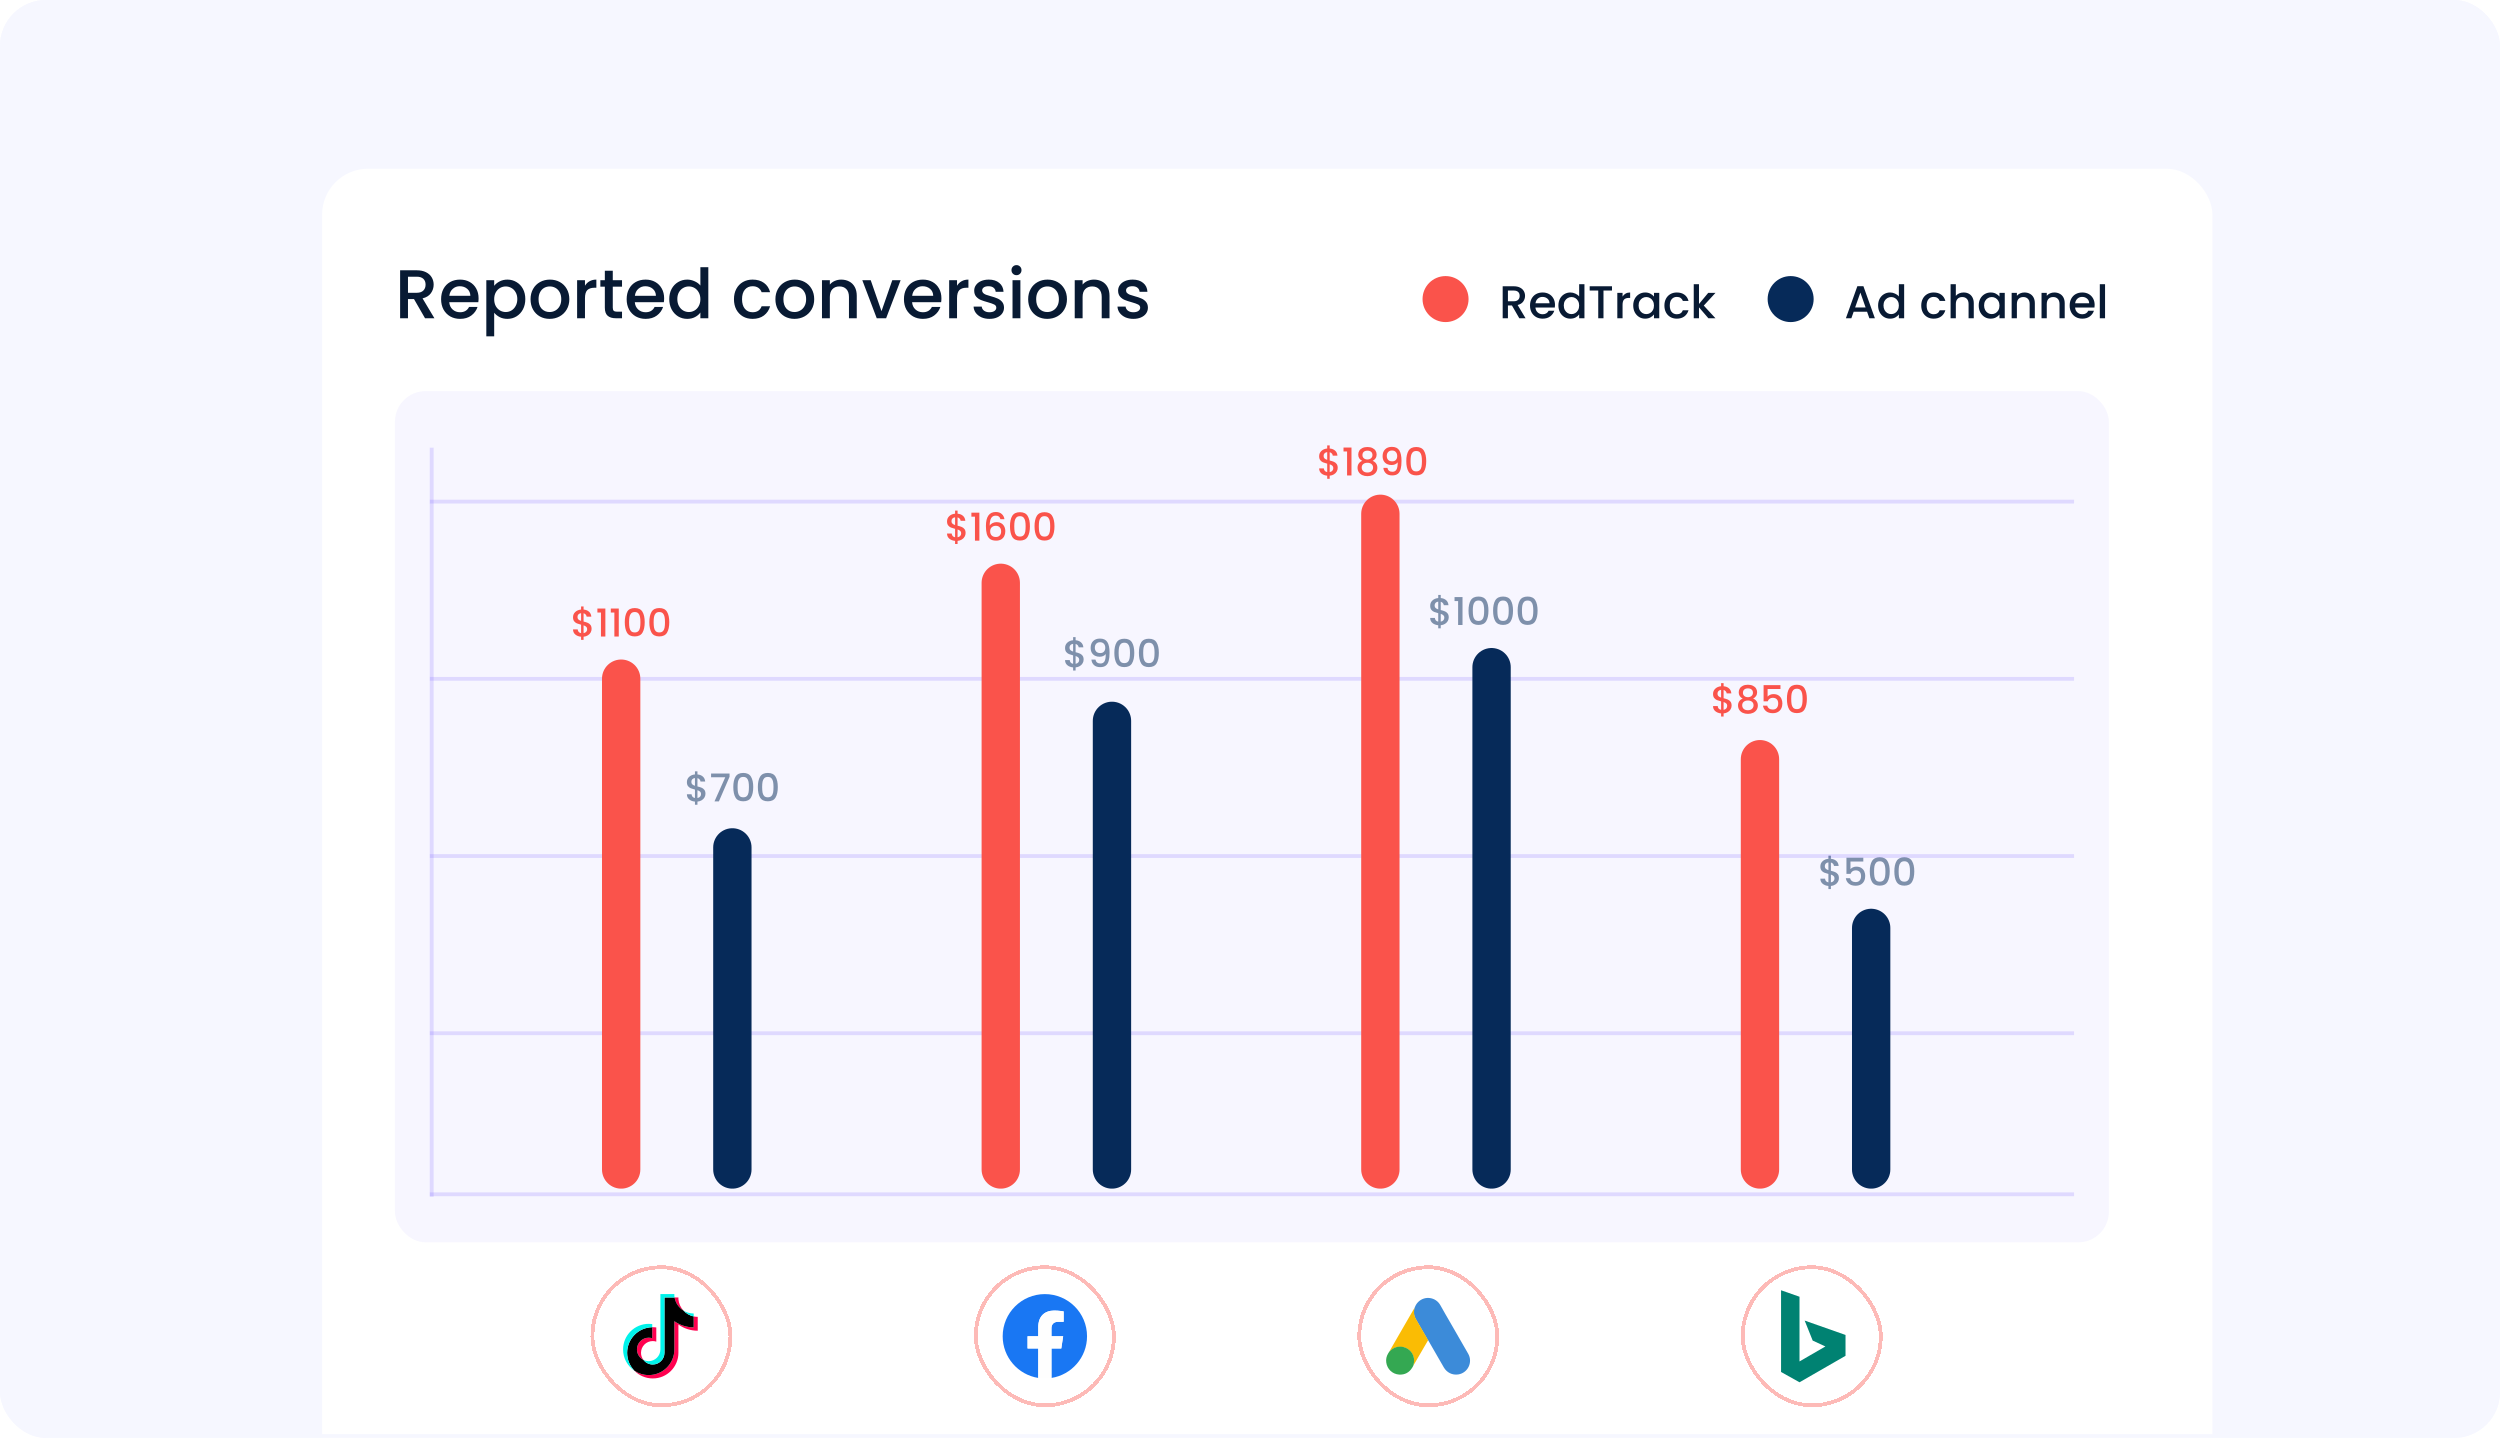 <svg width="652" height="375" viewBox="0 0 652 375" fill="none" xmlns="http://www.w3.org/2000/svg">
<g clip-path="url(#clip0_6475_4956)">
<rect width="652" height="375" rx="12" fill="#F6F7FF"/>
<g filter="url(#filter0_d_6475_4956)">
<rect x="80" y="40" width="493" height="354.998" rx="12" fill="white"/>
</g>
<path d="M110.848 83L107.968 77.996H106.402V83H104.35V70.49H108.67C109.63 70.49 110.44 70.658 111.1 70.994C111.772 71.33 112.27 71.78 112.594 72.344C112.93 72.908 113.098 73.538 113.098 74.234C113.098 75.05 112.858 75.794 112.378 76.466C111.91 77.126 111.184 77.576 110.2 77.816L113.296 83H110.848ZM106.402 76.358H108.67C109.438 76.358 110.014 76.166 110.398 75.782C110.794 75.398 110.992 74.882 110.992 74.234C110.992 73.586 110.8 73.082 110.416 72.722C110.032 72.35 109.45 72.164 108.67 72.164H106.402V76.358ZM124.813 77.798C124.813 78.17 124.789 78.506 124.741 78.806H117.163C117.223 79.598 117.517 80.234 118.045 80.714C118.573 81.194 119.221 81.434 119.989 81.434C121.093 81.434 121.873 80.972 122.329 80.048H124.543C124.243 80.96 123.697 81.71 122.905 82.298C122.125 82.874 121.153 83.162 119.989 83.162C119.041 83.162 118.189 82.952 117.433 82.532C116.689 82.1 116.101 81.5 115.669 80.732C115.249 79.952 115.039 79.052 115.039 78.032C115.039 77.012 115.243 76.118 115.651 75.35C116.071 74.57 116.653 73.97 117.397 73.55C118.153 73.13 119.017 72.92 119.989 72.92C120.925 72.92 121.759 73.124 122.491 73.532C123.223 73.94 123.793 74.516 124.201 75.26C124.609 75.992 124.813 76.838 124.813 77.798ZM122.671 77.15C122.659 76.394 122.389 75.788 121.861 75.332C121.333 74.876 120.679 74.648 119.899 74.648C119.191 74.648 118.585 74.876 118.081 75.332C117.577 75.776 117.277 76.382 117.181 77.15H122.671ZM128.884 74.54C129.232 74.084 129.706 73.7 130.306 73.388C130.906 73.076 131.584 72.92 132.34 72.92C133.204 72.92 133.99 73.136 134.698 73.568C135.418 73.988 135.982 74.582 136.39 75.35C136.798 76.118 137.002 77 137.002 77.996C137.002 78.992 136.798 79.886 136.39 80.678C135.982 81.458 135.418 82.07 134.698 82.514C133.99 82.946 133.204 83.162 132.34 83.162C131.584 83.162 130.912 83.012 130.324 82.712C129.736 82.4 129.256 82.016 128.884 81.56V87.716H126.832V73.082H128.884V74.54ZM134.914 77.996C134.914 77.312 134.77 76.724 134.482 76.232C134.206 75.728 133.834 75.35 133.366 75.098C132.91 74.834 132.418 74.702 131.89 74.702C131.374 74.702 130.882 74.834 130.414 75.098C129.958 75.362 129.586 75.746 129.298 76.25C129.022 76.754 128.884 77.348 128.884 78.032C128.884 78.716 129.022 79.316 129.298 79.832C129.586 80.336 129.958 80.72 130.414 80.984C130.882 81.248 131.374 81.38 131.89 81.38C132.418 81.38 132.91 81.248 133.366 80.984C133.834 80.708 134.206 80.312 134.482 79.796C134.77 79.28 134.914 78.68 134.914 77.996ZM143.334 83.162C142.398 83.162 141.552 82.952 140.796 82.532C140.04 82.1 139.446 81.5 139.014 80.732C138.582 79.952 138.366 79.052 138.366 78.032C138.366 77.024 138.588 76.13 139.032 75.35C139.476 74.57 140.082 73.97 140.85 73.55C141.618 73.13 142.476 72.92 143.424 72.92C144.372 72.92 145.23 73.13 145.998 73.55C146.766 73.97 147.372 74.57 147.816 75.35C148.26 76.13 148.482 77.024 148.482 78.032C148.482 79.04 148.254 79.934 147.798 80.714C147.342 81.494 146.718 82.1 145.926 82.532C145.146 82.952 144.282 83.162 143.334 83.162ZM143.334 81.38C143.862 81.38 144.354 81.254 144.81 81.002C145.278 80.75 145.656 80.372 145.944 79.868C146.232 79.364 146.376 78.752 146.376 78.032C146.376 77.312 146.238 76.706 145.962 76.214C145.686 75.71 145.32 75.332 144.864 75.08C144.408 74.828 143.916 74.702 143.388 74.702C142.86 74.702 142.368 74.828 141.912 75.08C141.468 75.332 141.114 75.71 140.85 76.214C140.586 76.706 140.454 77.312 140.454 78.032C140.454 79.1 140.724 79.928 141.264 80.516C141.816 81.092 142.506 81.38 143.334 81.38ZM152.562 74.522C152.862 74.018 153.258 73.628 153.75 73.352C154.254 73.064 154.848 72.92 155.532 72.92V75.044H155.01C154.206 75.044 153.594 75.248 153.174 75.656C152.766 76.064 152.562 76.772 152.562 77.78V83H150.51V73.082H152.562V74.522ZM159.812 74.756V80.246C159.812 80.618 159.896 80.888 160.064 81.056C160.244 81.212 160.544 81.29 160.964 81.29H162.224V83H160.604C159.68 83 158.972 82.784 158.48 82.352C157.988 81.92 157.742 81.218 157.742 80.246V74.756H156.572V73.082H157.742V70.616H159.812V73.082H162.224V74.756H159.812ZM173.206 77.798C173.206 78.17 173.182 78.506 173.134 78.806H165.556C165.616 79.598 165.91 80.234 166.438 80.714C166.966 81.194 167.614 81.434 168.382 81.434C169.486 81.434 170.266 80.972 170.722 80.048H172.936C172.636 80.96 172.09 81.71 171.298 82.298C170.518 82.874 169.546 83.162 168.382 83.162C167.434 83.162 166.582 82.952 165.826 82.532C165.082 82.1 164.494 81.5 164.062 80.732C163.642 79.952 163.432 79.052 163.432 78.032C163.432 77.012 163.636 76.118 164.044 75.35C164.464 74.57 165.046 73.97 165.79 73.55C166.546 73.13 167.41 72.92 168.382 72.92C169.318 72.92 170.152 73.124 170.884 73.532C171.616 73.94 172.186 74.516 172.594 75.26C173.002 75.992 173.206 76.838 173.206 77.798ZM171.064 77.15C171.052 76.394 170.782 75.788 170.254 75.332C169.726 74.876 169.072 74.648 168.292 74.648C167.584 74.648 166.978 74.876 166.474 75.332C165.97 75.776 165.67 76.382 165.574 77.15H171.064ZM174.541 77.996C174.541 77 174.745 76.118 175.153 75.35C175.573 74.582 176.137 73.988 176.845 73.568C177.565 73.136 178.363 72.92 179.239 72.92C179.887 72.92 180.523 73.064 181.147 73.352C181.783 73.628 182.287 74 182.659 74.468V69.68H184.729V83H182.659V81.506C182.323 81.986 181.855 82.382 181.255 82.694C180.667 83.006 179.989 83.162 179.221 83.162C178.357 83.162 177.565 82.946 176.845 82.514C176.137 82.07 175.573 81.458 175.153 80.678C174.745 79.886 174.541 78.992 174.541 77.996ZM182.659 78.032C182.659 77.348 182.515 76.754 182.227 76.25C181.951 75.746 181.585 75.362 181.129 75.098C180.673 74.834 180.181 74.702 179.653 74.702C179.125 74.702 178.633 74.834 178.177 75.098C177.721 75.35 177.349 75.728 177.061 76.232C176.785 76.724 176.647 77.312 176.647 77.996C176.647 78.68 176.785 79.28 177.061 79.796C177.349 80.312 177.721 80.708 178.177 80.984C178.645 81.248 179.137 81.38 179.653 81.38C180.181 81.38 180.673 81.248 181.129 80.984C181.585 80.72 181.951 80.336 182.227 79.832C182.515 79.316 182.659 78.716 182.659 78.032ZM191.416 78.032C191.416 77.012 191.62 76.118 192.028 75.35C192.448 74.57 193.024 73.97 193.756 73.55C194.488 73.13 195.328 72.92 196.276 72.92C197.476 72.92 198.466 73.208 199.246 73.784C200.038 74.348 200.572 75.158 200.848 76.214H198.634C198.454 75.722 198.166 75.338 197.77 75.062C197.374 74.786 196.876 74.648 196.276 74.648C195.436 74.648 194.764 74.948 194.26 75.548C193.768 76.136 193.522 76.964 193.522 78.032C193.522 79.1 193.768 79.934 194.26 80.534C194.764 81.134 195.436 81.434 196.276 81.434C197.464 81.434 198.25 80.912 198.634 79.868H200.848C200.56 80.876 200.02 81.68 199.228 82.28C198.436 82.868 197.452 83.162 196.276 83.162C195.328 83.162 194.488 82.952 193.756 82.532C193.024 82.1 192.448 81.5 192.028 80.732C191.62 79.952 191.416 79.052 191.416 78.032ZM207.195 83.162C206.259 83.162 205.413 82.952 204.657 82.532C203.901 82.1 203.307 81.5 202.875 80.732C202.443 79.952 202.227 79.052 202.227 78.032C202.227 77.024 202.449 76.13 202.893 75.35C203.337 74.57 203.943 73.97 204.711 73.55C205.479 73.13 206.337 72.92 207.285 72.92C208.233 72.92 209.091 73.13 209.859 73.55C210.627 73.97 211.233 74.57 211.677 75.35C212.121 76.13 212.343 77.024 212.343 78.032C212.343 79.04 212.115 79.934 211.659 80.714C211.203 81.494 210.579 82.1 209.787 82.532C209.007 82.952 208.143 83.162 207.195 83.162ZM207.195 81.38C207.723 81.38 208.215 81.254 208.671 81.002C209.139 80.75 209.517 80.372 209.805 79.868C210.093 79.364 210.237 78.752 210.237 78.032C210.237 77.312 210.099 76.706 209.823 76.214C209.547 75.71 209.181 75.332 208.725 75.08C208.269 74.828 207.777 74.702 207.249 74.702C206.721 74.702 206.229 74.828 205.773 75.08C205.329 75.332 204.975 75.71 204.711 76.214C204.447 76.706 204.315 77.312 204.315 78.032C204.315 79.1 204.585 79.928 205.125 80.516C205.677 81.092 206.367 81.38 207.195 81.38ZM219.375 72.92C220.155 72.92 220.851 73.082 221.463 73.406C222.087 73.73 222.573 74.21 222.921 74.846C223.269 75.482 223.443 76.25 223.443 77.15V83H221.409V77.456C221.409 76.568 221.187 75.89 220.743 75.422C220.299 74.942 219.693 74.702 218.925 74.702C218.157 74.702 217.545 74.942 217.089 75.422C216.645 75.89 216.423 76.568 216.423 77.456V83H214.371V73.082H216.423V74.216C216.759 73.808 217.185 73.49 217.701 73.262C218.229 73.034 218.787 72.92 219.375 72.92ZM229.895 81.164L232.703 73.082H234.881L231.101 83H228.653L224.891 73.082H227.087L229.895 81.164ZM245.522 77.798C245.522 78.17 245.498 78.506 245.45 78.806H237.872C237.932 79.598 238.226 80.234 238.754 80.714C239.282 81.194 239.93 81.434 240.698 81.434C241.802 81.434 242.582 80.972 243.038 80.048H245.252C244.952 80.96 244.406 81.71 243.614 82.298C242.834 82.874 241.862 83.162 240.698 83.162C239.75 83.162 238.898 82.952 238.142 82.532C237.398 82.1 236.81 81.5 236.378 80.732C235.958 79.952 235.748 79.052 235.748 78.032C235.748 77.012 235.952 76.118 236.36 75.35C236.78 74.57 237.362 73.97 238.106 73.55C238.862 73.13 239.726 72.92 240.698 72.92C241.634 72.92 242.468 73.124 243.2 73.532C243.932 73.94 244.502 74.516 244.91 75.26C245.318 75.992 245.522 76.838 245.522 77.798ZM243.38 77.15C243.368 76.394 243.098 75.788 242.57 75.332C242.042 74.876 241.388 74.648 240.608 74.648C239.9 74.648 239.294 74.876 238.79 75.332C238.286 75.776 237.986 76.382 237.89 77.15H243.38ZM249.593 74.522C249.893 74.018 250.289 73.628 250.781 73.352C251.285 73.064 251.879 72.92 252.563 72.92V75.044H252.041C251.237 75.044 250.625 75.248 250.205 75.656C249.797 76.064 249.593 76.772 249.593 77.78V83H247.541V73.082H249.593V74.522ZM258.05 83.162C257.27 83.162 256.568 83.024 255.944 82.748C255.332 82.46 254.846 82.076 254.486 81.596C254.126 81.104 253.934 80.558 253.91 79.958H256.034C256.07 80.378 256.268 80.732 256.628 81.02C257 81.296 257.462 81.434 258.014 81.434C258.59 81.434 259.034 81.326 259.346 81.11C259.67 80.882 259.832 80.594 259.832 80.246C259.832 79.874 259.652 79.598 259.292 79.418C258.944 79.238 258.386 79.04 257.618 78.824C256.874 78.62 256.268 78.422 255.8 78.23C255.332 78.038 254.924 77.744 254.576 77.348C254.24 76.952 254.072 76.43 254.072 75.782C254.072 75.254 254.228 74.774 254.54 74.342C254.852 73.898 255.296 73.55 255.872 73.298C256.46 73.046 257.132 72.92 257.888 72.92C259.016 72.92 259.922 73.208 260.606 73.784C261.302 74.348 261.674 75.122 261.722 76.106H259.67C259.634 75.662 259.454 75.308 259.13 75.044C258.806 74.78 258.368 74.648 257.816 74.648C257.276 74.648 256.862 74.75 256.574 74.954C256.286 75.158 256.142 75.428 256.142 75.764C256.142 76.028 256.238 76.25 256.43 76.43C256.622 76.61 256.856 76.754 257.132 76.862C257.408 76.958 257.816 77.084 258.356 77.24C259.076 77.432 259.664 77.63 260.12 77.834C260.588 78.026 260.99 78.314 261.326 78.698C261.662 79.082 261.836 79.592 261.848 80.228C261.848 80.792 261.692 81.296 261.38 81.74C261.068 82.184 260.624 82.532 260.048 82.784C259.484 83.036 258.818 83.162 258.05 83.162ZM265.109 71.768C264.737 71.768 264.425 71.642 264.173 71.39C263.921 71.138 263.795 70.826 263.795 70.454C263.795 70.082 263.921 69.77 264.173 69.518C264.425 69.266 264.737 69.14 265.109 69.14C265.469 69.14 265.775 69.266 266.027 69.518C266.279 69.77 266.405 70.082 266.405 70.454C266.405 70.826 266.279 71.138 266.027 71.39C265.775 71.642 265.469 71.768 265.109 71.768ZM266.117 73.082V83H264.065V73.082H266.117ZM273.113 83.162C272.177 83.162 271.331 82.952 270.575 82.532C269.819 82.1 269.225 81.5 268.793 80.732C268.361 79.952 268.145 79.052 268.145 78.032C268.145 77.024 268.367 76.13 268.811 75.35C269.255 74.57 269.861 73.97 270.629 73.55C271.397 73.13 272.255 72.92 273.203 72.92C274.151 72.92 275.009 73.13 275.777 73.55C276.545 73.97 277.151 74.57 277.595 75.35C278.039 76.13 278.261 77.024 278.261 78.032C278.261 79.04 278.033 79.934 277.577 80.714C277.121 81.494 276.497 82.1 275.705 82.532C274.925 82.952 274.061 83.162 273.113 83.162ZM273.113 81.38C273.641 81.38 274.133 81.254 274.589 81.002C275.057 80.75 275.435 80.372 275.723 79.868C276.011 79.364 276.155 78.752 276.155 78.032C276.155 77.312 276.017 76.706 275.741 76.214C275.465 75.71 275.099 75.332 274.643 75.08C274.187 74.828 273.695 74.702 273.167 74.702C272.639 74.702 272.147 74.828 271.691 75.08C271.247 75.332 270.893 75.71 270.629 76.214C270.365 76.706 270.233 77.312 270.233 78.032C270.233 79.1 270.503 79.928 271.043 80.516C271.595 81.092 272.285 81.38 273.113 81.38ZM285.293 72.92C286.073 72.92 286.769 73.082 287.381 73.406C288.005 73.73 288.491 74.21 288.839 74.846C289.187 75.482 289.361 76.25 289.361 77.15V83H287.327V77.456C287.327 76.568 287.105 75.89 286.661 75.422C286.217 74.942 285.611 74.702 284.843 74.702C284.075 74.702 283.463 74.942 283.007 75.422C282.563 75.89 282.341 76.568 282.341 77.456V83H280.289V73.082H282.341V74.216C282.677 73.808 283.103 73.49 283.619 73.262C284.147 73.034 284.705 72.92 285.293 72.92ZM295.579 83.162C294.799 83.162 294.097 83.024 293.473 82.748C292.861 82.46 292.375 82.076 292.015 81.596C291.655 81.104 291.463 80.558 291.439 79.958H293.563C293.599 80.378 293.797 80.732 294.157 81.02C294.529 81.296 294.991 81.434 295.543 81.434C296.119 81.434 296.563 81.326 296.875 81.11C297.199 80.882 297.361 80.594 297.361 80.246C297.361 79.874 297.181 79.598 296.821 79.418C296.473 79.238 295.915 79.04 295.147 78.824C294.403 78.62 293.797 78.422 293.329 78.23C292.861 78.038 292.453 77.744 292.105 77.348C291.769 76.952 291.601 76.43 291.601 75.782C291.601 75.254 291.757 74.774 292.069 74.342C292.381 73.898 292.825 73.55 293.401 73.298C293.989 73.046 294.661 72.92 295.417 72.92C296.545 72.92 297.451 73.208 298.135 73.784C298.831 74.348 299.203 75.122 299.251 76.106H297.199C297.163 75.662 296.983 75.308 296.659 75.044C296.335 74.78 295.897 74.648 295.345 74.648C294.805 74.648 294.391 74.75 294.103 74.954C293.815 75.158 293.671 75.428 293.671 75.764C293.671 76.028 293.767 76.25 293.959 76.43C294.151 76.61 294.385 76.754 294.661 76.862C294.937 76.958 295.345 77.084 295.885 77.24C296.605 77.432 297.193 77.63 297.649 77.834C298.117 78.026 298.519 78.314 298.855 78.698C299.191 79.082 299.365 79.592 299.377 80.228C299.377 80.792 299.221 81.296 298.909 81.74C298.597 82.184 298.153 82.532 297.577 82.784C297.013 83.036 296.347 83.162 295.579 83.162Z" fill="#081A33"/>
<rect opacity="0.3" x="103" y="102" width="447" height="222" rx="8" fill="#E4E0FF"/>
<line x1="112.59" y1="116.754" x2="112.59" y2="312.108" stroke="#7E65FF" stroke-opacity="0.2"/>
<line x1="540.913" y1="311.475" x2="112.091" y2="311.475" stroke="#7E65FF" stroke-opacity="0.2"/>
<line x1="540.913" y1="269.463" x2="112.091" y2="269.463" stroke="#7E65FF" stroke-opacity="0.2"/>
<line x1="540.913" y1="223.251" x2="112.091" y2="223.251" stroke="#7E65FF" stroke-opacity="0.2"/>
<line x1="540.913" y1="177.038" x2="112.091" y2="177.038" stroke="#7E65FF" stroke-opacity="0.2"/>
<line x1="540.913" y1="130.825" x2="112.091" y2="130.825" stroke="#7E65FF" stroke-opacity="0.2"/>
<path d="M162 177L162 305" stroke="#FA534B" stroke-width="10" stroke-linecap="round"/>
<path d="M191 221L191 305" stroke="#062A59" stroke-width="10" stroke-linecap="round"/>
<path d="M154.286 164.02C154.286 164.353 154.202 164.667 154.036 164.96C153.876 165.253 153.636 165.5 153.316 165.7C153.002 165.9 152.629 166.02 152.196 166.06V166.87H151.546V166.06C150.919 166 150.412 165.803 150.026 165.47C149.639 165.137 149.446 164.697 149.446 164.15H150.666C150.686 164.41 150.769 164.627 150.916 164.8C151.062 164.967 151.272 165.073 151.546 165.12V162.92C151.099 162.807 150.736 162.693 150.456 162.58C150.176 162.46 149.936 162.273 149.736 162.02C149.542 161.767 149.446 161.42 149.446 160.98C149.446 160.427 149.639 159.97 150.026 159.61C150.412 159.243 150.919 159.03 151.546 158.97V158.16H152.196V158.97C152.782 159.023 153.252 159.21 153.606 159.53C153.966 159.843 154.169 160.277 154.216 160.83H152.996C152.976 160.623 152.896 160.44 152.756 160.28C152.616 160.113 152.429 160 152.196 159.94V162.1C152.642 162.207 153.006 162.32 153.286 162.44C153.566 162.553 153.802 162.737 153.996 162.99C154.189 163.237 154.286 163.58 154.286 164.02ZM150.606 160.92C150.606 161.193 150.686 161.407 150.846 161.56C151.012 161.713 151.246 161.837 151.546 161.93V159.91C151.259 159.943 151.029 160.047 150.856 160.22C150.689 160.393 150.606 160.627 150.606 160.92ZM152.196 165.12C152.489 165.073 152.719 164.957 152.886 164.77C153.052 164.577 153.136 164.347 153.136 164.08C153.136 163.813 153.052 163.607 152.886 163.46C152.726 163.307 152.496 163.183 152.196 163.09V165.12ZM155.8 159.75V158.71H157.88V166H156.73V159.75H155.8ZM159.296 159.75V158.71H161.376V166H160.226V159.75H159.296ZM162.942 162.26C162.942 161.107 163.135 160.207 163.522 159.56C163.915 158.907 164.588 158.58 165.542 158.58C166.495 158.58 167.165 158.907 167.552 159.56C167.945 160.207 168.142 161.107 168.142 162.26C168.142 163.427 167.945 164.34 167.552 165C167.165 165.653 166.495 165.98 165.542 165.98C164.588 165.98 163.915 165.653 163.522 165C163.135 164.34 162.942 163.427 162.942 162.26ZM167.022 162.26C167.022 161.72 166.985 161.263 166.912 160.89C166.845 160.517 166.705 160.213 166.492 159.98C166.278 159.74 165.962 159.62 165.542 159.62C165.122 159.62 164.805 159.74 164.592 159.98C164.378 160.213 164.235 160.517 164.162 160.89C164.095 161.263 164.062 161.72 164.062 162.26C164.062 162.82 164.095 163.29 164.162 163.67C164.228 164.05 164.368 164.357 164.582 164.59C164.802 164.823 165.122 164.94 165.542 164.94C165.962 164.94 166.278 164.823 166.492 164.59C166.712 164.357 166.855 164.05 166.922 163.67C166.988 163.29 167.022 162.82 167.022 162.26ZM169.348 162.26C169.348 161.107 169.541 160.207 169.928 159.56C170.321 158.907 170.995 158.58 171.948 158.58C172.901 158.58 173.571 158.907 173.958 159.56C174.351 160.207 174.548 161.107 174.548 162.26C174.548 163.427 174.351 164.34 173.958 165C173.571 165.653 172.901 165.98 171.948 165.98C170.995 165.98 170.321 165.653 169.928 165C169.541 164.34 169.348 163.427 169.348 162.26ZM173.428 162.26C173.428 161.72 173.391 161.263 173.318 160.89C173.251 160.517 173.111 160.213 172.898 159.98C172.685 159.74 172.368 159.62 171.948 159.62C171.528 159.62 171.211 159.74 170.998 159.98C170.785 160.213 170.641 160.517 170.568 160.89C170.501 161.263 170.468 161.72 170.468 162.26C170.468 162.82 170.501 163.29 170.568 163.67C170.635 164.05 170.775 164.357 170.988 164.59C171.208 164.823 171.528 164.94 171.948 164.94C172.368 164.94 172.685 164.823 172.898 164.59C173.118 164.357 173.261 164.05 173.328 163.67C173.395 163.29 173.428 162.82 173.428 162.26Z" fill="#FA534B"/>
<path d="M251.826 139.02C251.826 139.353 251.742 139.667 251.576 139.96C251.416 140.253 251.176 140.5 250.856 140.7C250.542 140.9 250.169 141.02 249.736 141.06V141.87H249.086V141.06C248.459 141 247.952 140.803 247.566 140.47C247.179 140.137 246.986 139.697 246.986 139.15H248.206C248.226 139.41 248.309 139.627 248.456 139.8C248.602 139.967 248.812 140.073 249.086 140.12V137.92C248.639 137.807 248.276 137.693 247.996 137.58C247.716 137.46 247.476 137.273 247.276 137.02C247.082 136.767 246.986 136.42 246.986 135.98C246.986 135.427 247.179 134.97 247.566 134.61C247.952 134.243 248.459 134.03 249.086 133.97V133.16H249.736V133.97C250.322 134.023 250.792 134.21 251.146 134.53C251.506 134.843 251.709 135.277 251.756 135.83H250.536C250.516 135.623 250.436 135.44 250.296 135.28C250.156 135.113 249.969 135 249.736 134.94V137.1C250.182 137.207 250.546 137.32 250.826 137.44C251.106 137.553 251.342 137.737 251.536 137.99C251.729 138.237 251.826 138.58 251.826 139.02ZM248.146 135.92C248.146 136.193 248.226 136.407 248.386 136.56C248.552 136.713 248.786 136.837 249.086 136.93V134.91C248.799 134.943 248.569 135.047 248.396 135.22C248.229 135.393 248.146 135.627 248.146 135.92ZM249.736 140.12C250.029 140.073 250.259 139.957 250.426 139.77C250.592 139.577 250.676 139.347 250.676 139.08C250.676 138.813 250.592 138.607 250.426 138.46C250.266 138.307 250.036 138.183 249.736 138.09V140.12ZM253.34 134.75V133.71H255.42V141H254.27V134.75H253.34ZM260.906 135.4C260.832 135.093 260.699 134.863 260.506 134.71C260.312 134.557 260.042 134.48 259.696 134.48C259.169 134.48 258.776 134.683 258.516 135.09C258.256 135.49 258.119 136.157 258.106 137.09C258.279 136.797 258.532 136.57 258.866 136.41C259.199 136.25 259.559 136.17 259.946 136.17C260.386 136.17 260.772 136.267 261.106 136.46C261.446 136.647 261.709 136.92 261.896 137.28C262.089 137.64 262.186 138.07 262.186 138.57C262.186 139.037 262.092 139.453 261.906 139.82C261.726 140.187 261.456 140.477 261.096 140.69C260.736 140.897 260.302 141 259.796 141C259.109 141 258.569 140.85 258.176 140.55C257.789 140.243 257.516 139.813 257.356 139.26C257.202 138.707 257.126 138.017 257.126 137.19C257.126 134.75 257.986 133.53 259.706 133.53C260.372 133.53 260.896 133.71 261.276 134.07C261.662 134.43 261.889 134.873 261.956 135.4H260.906ZM259.696 137.13C259.289 137.13 258.942 137.253 258.656 137.5C258.376 137.74 258.236 138.09 258.236 138.55C258.236 139.01 258.366 139.377 258.626 139.65C258.892 139.917 259.262 140.05 259.736 140.05C260.156 140.05 260.486 139.92 260.726 139.66C260.972 139.4 261.096 139.053 261.096 138.62C261.096 138.167 260.976 137.807 260.736 137.54C260.502 137.267 260.156 137.13 259.696 137.13ZM263.402 137.26C263.402 136.107 263.595 135.207 263.982 134.56C264.375 133.907 265.048 133.58 266.002 133.58C266.955 133.58 267.625 133.907 268.012 134.56C268.405 135.207 268.602 136.107 268.602 137.26C268.602 138.427 268.405 139.34 268.012 140C267.625 140.653 266.955 140.98 266.002 140.98C265.048 140.98 264.375 140.653 263.982 140C263.595 139.34 263.402 138.427 263.402 137.26ZM267.482 137.26C267.482 136.72 267.445 136.263 267.372 135.89C267.305 135.517 267.165 135.213 266.952 134.98C266.738 134.74 266.422 134.62 266.002 134.62C265.582 134.62 265.265 134.74 265.052 134.98C264.838 135.213 264.695 135.517 264.622 135.89C264.555 136.263 264.522 136.72 264.522 137.26C264.522 137.82 264.555 138.29 264.622 138.67C264.688 139.05 264.828 139.357 265.042 139.59C265.262 139.823 265.582 139.94 266.002 139.94C266.422 139.94 266.738 139.823 266.952 139.59C267.172 139.357 267.315 139.05 267.382 138.67C267.448 138.29 267.482 137.82 267.482 137.26ZM269.808 137.26C269.808 136.107 270.001 135.207 270.388 134.56C270.781 133.907 271.455 133.58 272.408 133.58C273.361 133.58 274.031 133.907 274.418 134.56C274.811 135.207 275.008 136.107 275.008 137.26C275.008 138.427 274.811 139.34 274.418 140C274.031 140.653 273.361 140.98 272.408 140.98C271.455 140.98 270.781 140.653 270.388 140C270.001 139.34 269.808 138.427 269.808 137.26ZM273.888 137.26C273.888 136.72 273.851 136.263 273.778 135.89C273.711 135.517 273.571 135.213 273.358 134.98C273.145 134.74 272.828 134.62 272.408 134.62C271.988 134.62 271.671 134.74 271.458 134.98C271.245 135.213 271.101 135.517 271.028 135.89C270.961 136.263 270.928 136.72 270.928 137.26C270.928 137.82 270.961 138.29 271.028 138.67C271.095 139.05 271.235 139.357 271.448 139.59C271.668 139.823 271.988 139.94 272.408 139.94C272.828 139.94 273.145 139.823 273.358 139.59C273.578 139.357 273.721 139.05 273.788 138.67C273.855 138.29 273.888 137.82 273.888 137.26Z" fill="#FA534B"/>
<path d="M348.875 122.02C348.875 122.353 348.791 122.667 348.625 122.96C348.465 123.253 348.225 123.5 347.905 123.7C347.591 123.9 347.218 124.02 346.785 124.06V124.87H346.135V124.06C345.508 124 345.001 123.803 344.615 123.47C344.228 123.137 344.035 122.697 344.035 122.15H345.255C345.275 122.41 345.358 122.627 345.505 122.8C345.651 122.967 345.861 123.073 346.135 123.12V120.92C345.688 120.807 345.325 120.693 345.045 120.58C344.765 120.46 344.525 120.273 344.325 120.02C344.131 119.767 344.035 119.42 344.035 118.98C344.035 118.427 344.228 117.97 344.615 117.61C345.001 117.243 345.508 117.03 346.135 116.97V116.16H346.785V116.97C347.371 117.023 347.841 117.21 348.195 117.53C348.555 117.843 348.758 118.277 348.805 118.83H347.585C347.565 118.623 347.485 118.44 347.345 118.28C347.205 118.113 347.018 118 346.785 117.94V120.1C347.231 120.207 347.595 120.32 347.875 120.44C348.155 120.553 348.391 120.737 348.585 120.99C348.778 121.237 348.875 121.58 348.875 122.02ZM345.195 118.92C345.195 119.193 345.275 119.407 345.435 119.56C345.601 119.713 345.835 119.837 346.135 119.93V117.91C345.848 117.943 345.618 118.047 345.445 118.22C345.278 118.393 345.195 118.627 345.195 118.92ZM346.785 123.12C347.078 123.073 347.308 122.957 347.475 122.77C347.641 122.577 347.725 122.347 347.725 122.08C347.725 121.813 347.641 121.607 347.475 121.46C347.315 121.307 347.085 121.183 346.785 121.09V123.12ZM350.388 117.75V116.71H352.468V124H351.318V117.75H350.388ZM355.265 120.19C354.571 119.843 354.225 119.297 354.225 118.55C354.225 118.19 354.315 117.86 354.495 117.56C354.675 117.26 354.945 117.023 355.305 116.85C355.665 116.67 356.105 116.58 356.625 116.58C357.138 116.58 357.575 116.67 357.935 116.85C358.301 117.023 358.575 117.26 358.755 117.56C358.935 117.86 359.025 118.19 359.025 118.55C359.025 118.923 358.928 119.253 358.735 119.54C358.548 119.82 358.298 120.037 357.985 120.19C358.365 120.33 358.665 120.56 358.885 120.88C359.105 121.193 359.215 121.563 359.215 121.99C359.215 122.423 359.105 122.807 358.885 123.14C358.665 123.473 358.358 123.73 357.965 123.91C357.571 124.09 357.125 124.18 356.625 124.18C356.125 124.18 355.678 124.09 355.285 123.91C354.898 123.73 354.595 123.473 354.375 123.14C354.155 122.807 354.045 122.423 354.045 121.99C354.045 121.557 354.155 121.183 354.375 120.87C354.595 120.557 354.891 120.33 355.265 120.19ZM357.935 118.69C357.935 118.317 357.818 118.03 357.585 117.83C357.351 117.63 357.031 117.53 356.625 117.53C356.225 117.53 355.908 117.63 355.675 117.83C355.441 118.03 355.325 118.32 355.325 118.7C355.325 119.033 355.445 119.307 355.685 119.52C355.931 119.727 356.245 119.83 356.625 119.83C357.005 119.83 357.318 119.723 357.565 119.51C357.811 119.297 357.935 119.023 357.935 118.69ZM356.625 120.69C356.185 120.69 355.825 120.8 355.545 121.02C355.271 121.233 355.135 121.543 355.135 121.95C355.135 122.33 355.268 122.64 355.535 122.88C355.801 123.113 356.165 123.23 356.625 123.23C357.078 123.23 357.435 123.11 357.695 122.87C357.961 122.63 358.095 122.323 358.095 121.95C358.095 121.55 357.958 121.24 357.685 121.02C357.418 120.8 357.065 120.69 356.625 120.69ZM361.832 122.02C361.898 122.353 362.042 122.607 362.262 122.78C362.482 122.953 362.778 123.04 363.152 123.04C363.625 123.04 363.972 122.853 364.192 122.48C364.412 122.107 364.522 121.47 364.522 120.57C364.362 120.797 364.135 120.973 363.842 121.1C363.555 121.22 363.242 121.28 362.902 121.28C362.468 121.28 362.075 121.193 361.722 121.02C361.368 120.84 361.088 120.577 360.882 120.23C360.682 119.877 360.582 119.45 360.582 118.95C360.582 118.217 360.795 117.633 361.222 117.2C361.655 116.76 362.248 116.54 363.002 116.54C363.908 116.54 364.552 116.843 364.932 117.45C365.318 118.05 365.512 118.973 365.512 120.22C365.512 121.08 365.438 121.783 365.292 122.33C365.152 122.877 364.905 123.29 364.552 123.57C364.198 123.85 363.708 123.99 363.082 123.99C362.368 123.99 361.818 123.803 361.432 123.43C361.045 123.057 360.828 122.587 360.782 122.02H361.832ZM363.102 120.32C363.502 120.32 363.815 120.197 364.042 119.95C364.275 119.697 364.392 119.363 364.392 118.95C364.392 118.49 364.268 118.133 364.022 117.88C363.782 117.62 363.452 117.49 363.032 117.49C362.612 117.49 362.278 117.623 362.032 117.89C361.792 118.15 361.672 118.493 361.672 118.92C361.672 119.327 361.788 119.663 362.022 119.93C362.262 120.19 362.622 120.32 363.102 120.32ZM366.759 120.26C366.759 119.107 366.953 118.207 367.339 117.56C367.733 116.907 368.406 116.58 369.359 116.58C370.313 116.58 370.983 116.907 371.369 117.56C371.763 118.207 371.959 119.107 371.959 120.26C371.959 121.427 371.763 122.34 371.369 123C370.983 123.653 370.313 123.98 369.359 123.98C368.406 123.98 367.733 123.653 367.339 123C366.953 122.34 366.759 121.427 366.759 120.26ZM370.839 120.26C370.839 119.72 370.803 119.263 370.729 118.89C370.663 118.517 370.523 118.213 370.309 117.98C370.096 117.74 369.779 117.62 369.359 117.62C368.939 117.62 368.623 117.74 368.409 117.98C368.196 118.213 368.053 118.517 367.979 118.89C367.913 119.263 367.879 119.72 367.879 120.26C367.879 120.82 367.913 121.29 367.979 121.67C368.046 122.05 368.186 122.357 368.399 122.59C368.619 122.823 368.939 122.94 369.359 122.94C369.779 122.94 370.096 122.823 370.309 122.59C370.529 122.357 370.673 122.05 370.739 121.67C370.806 121.29 370.839 120.82 370.839 120.26Z" fill="#FA534B"/>
<path d="M451.603 184.02C451.603 184.353 451.52 184.667 451.353 184.96C451.193 185.253 450.953 185.5 450.633 185.7C450.32 185.9 449.946 186.02 449.513 186.06V186.87H448.863V186.06C448.236 186 447.73 185.803 447.343 185.47C446.956 185.137 446.763 184.697 446.763 184.15H447.983C448.003 184.41 448.086 184.627 448.233 184.8C448.38 184.967 448.59 185.073 448.863 185.12V182.92C448.416 182.807 448.053 182.693 447.773 182.58C447.493 182.46 447.253 182.273 447.053 182.02C446.86 181.767 446.763 181.42 446.763 180.98C446.763 180.427 446.956 179.97 447.343 179.61C447.73 179.243 448.236 179.03 448.863 178.97V178.16H449.513V178.97C450.1 179.023 450.57 179.21 450.923 179.53C451.283 179.843 451.486 180.277 451.533 180.83H450.313C450.293 180.623 450.213 180.44 450.073 180.28C449.933 180.113 449.746 180 449.513 179.94V182.1C449.96 182.207 450.323 182.32 450.603 182.44C450.883 182.553 451.12 182.737 451.313 182.99C451.506 183.237 451.603 183.58 451.603 184.02ZM447.923 180.92C447.923 181.193 448.003 181.407 448.163 181.56C448.33 181.713 448.563 181.837 448.863 181.93V179.91C448.576 179.943 448.346 180.047 448.173 180.22C448.006 180.393 447.923 180.627 447.923 180.92ZM449.513 185.12C449.806 185.073 450.036 184.957 450.203 184.77C450.37 184.577 450.453 184.347 450.453 184.08C450.453 183.813 450.37 183.607 450.203 183.46C450.043 183.307 449.813 183.183 449.513 183.09V185.12ZM454.497 182.19C453.804 181.843 453.457 181.297 453.457 180.55C453.457 180.19 453.547 179.86 453.727 179.56C453.907 179.26 454.177 179.023 454.537 178.85C454.897 178.67 455.337 178.58 455.857 178.58C456.37 178.58 456.807 178.67 457.167 178.85C457.534 179.023 457.807 179.26 457.987 179.56C458.167 179.86 458.257 180.19 458.257 180.55C458.257 180.923 458.16 181.253 457.967 181.54C457.78 181.82 457.53 182.037 457.217 182.19C457.597 182.33 457.897 182.56 458.117 182.88C458.337 183.193 458.447 183.563 458.447 183.99C458.447 184.423 458.337 184.807 458.117 185.14C457.897 185.473 457.59 185.73 457.197 185.91C456.804 186.09 456.357 186.18 455.857 186.18C455.357 186.18 454.91 186.09 454.517 185.91C454.13 185.73 453.827 185.473 453.607 185.14C453.387 184.807 453.277 184.423 453.277 183.99C453.277 183.557 453.387 183.183 453.607 182.87C453.827 182.557 454.124 182.33 454.497 182.19ZM457.167 180.69C457.167 180.317 457.05 180.03 456.817 179.83C456.584 179.63 456.264 179.53 455.857 179.53C455.457 179.53 455.14 179.63 454.907 179.83C454.674 180.03 454.557 180.32 454.557 180.7C454.557 181.033 454.677 181.307 454.917 181.52C455.164 181.727 455.477 181.83 455.857 181.83C456.237 181.83 456.55 181.723 456.797 181.51C457.044 181.297 457.167 181.023 457.167 180.69ZM455.857 182.69C455.417 182.69 455.057 182.8 454.777 183.02C454.504 183.233 454.367 183.543 454.367 183.95C454.367 184.33 454.5 184.64 454.767 184.88C455.034 185.113 455.397 185.23 455.857 185.23C456.31 185.23 456.667 185.11 456.927 184.87C457.194 184.63 457.327 184.323 457.327 183.95C457.327 183.55 457.19 183.24 456.917 183.02C456.65 182.8 456.297 182.69 455.857 182.69ZM464.344 179.69H460.994V181.68C461.134 181.493 461.341 181.337 461.614 181.21C461.894 181.083 462.191 181.02 462.504 181.02C463.064 181.02 463.517 181.14 463.864 181.38C464.217 181.62 464.467 181.923 464.614 182.29C464.767 182.657 464.844 183.043 464.844 183.45C464.844 183.943 464.747 184.383 464.554 184.77C464.367 185.15 464.084 185.45 463.704 185.67C463.331 185.89 462.871 186 462.324 186C461.597 186 461.014 185.82 460.574 185.46C460.134 185.1 459.871 184.623 459.784 184.03H460.894C460.967 184.343 461.131 184.593 461.384 184.78C461.637 184.96 461.954 185.05 462.334 185.05C462.807 185.05 463.161 184.907 463.394 184.62C463.634 184.333 463.754 183.953 463.754 183.48C463.754 183 463.634 182.633 463.394 182.38C463.154 182.12 462.801 181.99 462.334 181.99C462.007 181.99 461.731 182.073 461.504 182.24C461.284 182.4 461.124 182.62 461.024 182.9H459.944V178.69H464.344V179.69ZM466.031 182.26C466.031 181.107 466.224 180.207 466.611 179.56C467.004 178.907 467.677 178.58 468.631 178.58C469.584 178.58 470.254 178.907 470.641 179.56C471.034 180.207 471.231 181.107 471.231 182.26C471.231 183.427 471.034 184.34 470.641 185C470.254 185.653 469.584 185.98 468.631 185.98C467.677 185.98 467.004 185.653 466.611 185C466.224 184.34 466.031 183.427 466.031 182.26ZM470.111 182.26C470.111 181.72 470.074 181.263 470.001 180.89C469.934 180.517 469.794 180.213 469.581 179.98C469.367 179.74 469.051 179.62 468.631 179.62C468.211 179.62 467.894 179.74 467.681 179.98C467.467 180.213 467.324 180.517 467.251 180.89C467.184 181.263 467.151 181.72 467.151 182.26C467.151 182.82 467.184 183.29 467.251 183.67C467.317 184.05 467.457 184.357 467.671 184.59C467.891 184.823 468.211 184.94 468.631 184.94C469.051 184.94 469.367 184.823 469.581 184.59C469.801 184.357 469.944 184.05 470.011 183.67C470.077 183.29 470.111 182.82 470.111 182.26Z" fill="#FA534B"/>
<path opacity="0.5" d="M183.984 207.02C183.984 207.353 183.901 207.667 183.734 207.96C183.574 208.253 183.334 208.5 183.014 208.7C182.701 208.9 182.327 209.02 181.894 209.06V209.87H181.244V209.06C180.617 209 180.111 208.803 179.724 208.47C179.337 208.137 179.144 207.697 179.144 207.15H180.364C180.384 207.41 180.467 207.627 180.614 207.8C180.761 207.967 180.971 208.073 181.244 208.12V205.92C180.797 205.807 180.434 205.693 180.154 205.58C179.874 205.46 179.634 205.273 179.434 205.02C179.241 204.767 179.144 204.42 179.144 203.98C179.144 203.427 179.337 202.97 179.724 202.61C180.111 202.243 180.617 202.03 181.244 201.97V201.16H181.894V201.97C182.481 202.023 182.951 202.21 183.304 202.53C183.664 202.843 183.867 203.277 183.914 203.83H182.694C182.674 203.623 182.594 203.44 182.454 203.28C182.314 203.113 182.127 203 181.894 202.94V205.1C182.341 205.207 182.704 205.32 182.984 205.44C183.264 205.553 183.501 205.737 183.694 205.99C183.887 206.237 183.984 206.58 183.984 207.02ZM180.304 203.92C180.304 204.193 180.384 204.407 180.544 204.56C180.711 204.713 180.944 204.837 181.244 204.93V202.91C180.957 202.943 180.727 203.047 180.554 203.22C180.387 203.393 180.304 203.627 180.304 203.92ZM181.894 208.12C182.187 208.073 182.417 207.957 182.584 207.77C182.751 207.577 182.834 207.347 182.834 207.08C182.834 206.813 182.751 206.607 182.584 206.46C182.424 206.307 182.194 206.183 181.894 206.09V208.12ZM190.268 202.59L187.488 209H186.338L189.148 202.71H185.448V201.74H190.268V202.59ZM191.244 205.26C191.244 204.107 191.437 203.207 191.824 202.56C192.217 201.907 192.89 201.58 193.844 201.58C194.797 201.58 195.467 201.907 195.854 202.56C196.247 203.207 196.444 204.107 196.444 205.26C196.444 206.427 196.247 207.34 195.854 208C195.467 208.653 194.797 208.98 193.844 208.98C192.89 208.98 192.217 208.653 191.824 208C191.437 207.34 191.244 206.427 191.244 205.26ZM195.324 205.26C195.324 204.72 195.287 204.263 195.214 203.89C195.147 203.517 195.007 203.213 194.794 202.98C194.58 202.74 194.264 202.62 193.844 202.62C193.424 202.62 193.107 202.74 192.894 202.98C192.68 203.213 192.537 203.517 192.464 203.89C192.397 204.263 192.364 204.72 192.364 205.26C192.364 205.82 192.397 206.29 192.464 206.67C192.53 207.05 192.67 207.357 192.884 207.59C193.104 207.823 193.424 207.94 193.844 207.94C194.264 207.94 194.58 207.823 194.794 207.59C195.014 207.357 195.157 207.05 195.224 206.67C195.29 206.29 195.324 205.82 195.324 205.26ZM197.65 205.26C197.65 204.107 197.843 203.207 198.23 202.56C198.623 201.907 199.296 201.58 200.25 201.58C201.203 201.58 201.873 201.907 202.26 202.56C202.653 203.207 202.85 204.107 202.85 205.26C202.85 206.427 202.653 207.34 202.26 208C201.873 208.653 201.203 208.98 200.25 208.98C199.296 208.98 198.623 208.653 198.23 208C197.843 207.34 197.65 206.427 197.65 205.26ZM201.73 205.26C201.73 204.72 201.693 204.263 201.62 203.89C201.553 203.517 201.413 203.213 201.2 202.98C200.986 202.74 200.67 202.62 200.25 202.62C199.83 202.62 199.513 202.74 199.3 202.98C199.086 203.213 198.943 203.517 198.87 203.89C198.803 204.263 198.77 204.72 198.77 205.26C198.77 205.82 198.803 206.29 198.87 206.67C198.936 207.05 199.076 207.357 199.29 207.59C199.51 207.823 199.83 207.94 200.25 207.94C200.67 207.94 200.986 207.823 201.2 207.59C201.42 207.357 201.563 207.05 201.63 206.67C201.696 206.29 201.73 205.82 201.73 205.26Z" fill="#062A59"/>
<path opacity="0.5" d="M282.608 172.02C282.608 172.353 282.525 172.667 282.358 172.96C282.198 173.253 281.958 173.5 281.638 173.7C281.325 173.9 280.951 174.02 280.518 174.06V174.87H279.868V174.06C279.241 174 278.735 173.803 278.348 173.47C277.961 173.137 277.768 172.697 277.768 172.15H278.988C279.008 172.41 279.091 172.627 279.238 172.8C279.385 172.967 279.595 173.073 279.868 173.12V170.92C279.421 170.807 279.058 170.693 278.778 170.58C278.498 170.46 278.258 170.273 278.058 170.02C277.865 169.767 277.768 169.42 277.768 168.98C277.768 168.427 277.961 167.97 278.348 167.61C278.735 167.243 279.241 167.03 279.868 166.97V166.16H280.518V166.97C281.105 167.023 281.575 167.21 281.928 167.53C282.288 167.843 282.491 168.277 282.538 168.83H281.318C281.298 168.623 281.218 168.44 281.078 168.28C280.938 168.113 280.751 168 280.518 167.94V170.1C280.965 170.207 281.328 170.32 281.608 170.44C281.888 170.553 282.125 170.737 282.318 170.99C282.511 171.237 282.608 171.58 282.608 172.02ZM278.928 168.92C278.928 169.193 279.008 169.407 279.168 169.56C279.335 169.713 279.568 169.837 279.868 169.93V167.91C279.581 167.943 279.351 168.047 279.178 168.22C279.011 168.393 278.928 168.627 278.928 168.92ZM280.518 173.12C280.811 173.073 281.041 172.957 281.208 172.77C281.375 172.577 281.458 172.347 281.458 172.08C281.458 171.813 281.375 171.607 281.208 171.46C281.048 171.307 280.818 171.183 280.518 171.09V173.12ZM285.692 172.02C285.759 172.353 285.902 172.607 286.122 172.78C286.342 172.953 286.639 173.04 287.012 173.04C287.485 173.04 287.832 172.853 288.052 172.48C288.272 172.107 288.382 171.47 288.382 170.57C288.222 170.797 287.995 170.973 287.702 171.1C287.415 171.22 287.102 171.28 286.762 171.28C286.329 171.28 285.935 171.193 285.582 171.02C285.229 170.84 284.949 170.577 284.742 170.23C284.542 169.877 284.442 169.45 284.442 168.95C284.442 168.217 284.655 167.633 285.082 167.2C285.515 166.76 286.109 166.54 286.862 166.54C287.769 166.54 288.412 166.843 288.792 167.45C289.179 168.05 289.372 168.973 289.372 170.22C289.372 171.08 289.299 171.783 289.152 172.33C289.012 172.877 288.765 173.29 288.412 173.57C288.059 173.85 287.569 173.99 286.942 173.99C286.229 173.99 285.679 173.803 285.292 173.43C284.905 173.057 284.689 172.587 284.642 172.02H285.692ZM286.962 170.32C287.362 170.32 287.675 170.197 287.902 169.95C288.135 169.697 288.252 169.363 288.252 168.95C288.252 168.49 288.129 168.133 287.882 167.88C287.642 167.62 287.312 167.49 286.892 167.49C286.472 167.49 286.139 167.623 285.892 167.89C285.652 168.15 285.532 168.493 285.532 168.92C285.532 169.327 285.649 169.663 285.882 169.93C286.122 170.19 286.482 170.32 286.962 170.32ZM290.62 170.26C290.62 169.107 290.813 168.207 291.2 167.56C291.593 166.907 292.266 166.58 293.22 166.58C294.173 166.58 294.843 166.907 295.23 167.56C295.623 168.207 295.82 169.107 295.82 170.26C295.82 171.427 295.623 172.34 295.23 173C294.843 173.653 294.173 173.98 293.22 173.98C292.266 173.98 291.593 173.653 291.2 173C290.813 172.34 290.62 171.427 290.62 170.26ZM294.7 170.26C294.7 169.72 294.663 169.263 294.59 168.89C294.523 168.517 294.383 168.213 294.17 167.98C293.956 167.74 293.64 167.62 293.22 167.62C292.8 167.62 292.483 167.74 292.27 167.98C292.056 168.213 291.913 168.517 291.84 168.89C291.773 169.263 291.74 169.72 291.74 170.26C291.74 170.82 291.773 171.29 291.84 171.67C291.906 172.05 292.046 172.357 292.26 172.59C292.48 172.823 292.8 172.94 293.22 172.94C293.64 172.94 293.956 172.823 294.17 172.59C294.39 172.357 294.533 172.05 294.6 171.67C294.666 171.29 294.7 170.82 294.7 170.26ZM297.026 170.26C297.026 169.107 297.219 168.207 297.606 167.56C297.999 166.907 298.672 166.58 299.626 166.58C300.579 166.58 301.249 166.907 301.636 167.56C302.029 168.207 302.226 169.107 302.226 170.26C302.226 171.427 302.029 172.34 301.636 173C301.249 173.653 300.579 173.98 299.626 173.98C298.672 173.98 297.999 173.653 297.606 173C297.219 172.34 297.026 171.427 297.026 170.26ZM301.106 170.26C301.106 169.72 301.069 169.263 300.996 168.89C300.929 168.517 300.789 168.213 300.576 167.98C300.362 167.74 300.046 167.62 299.626 167.62C299.206 167.62 298.889 167.74 298.676 167.98C298.462 168.213 298.319 168.517 298.246 168.89C298.179 169.263 298.146 169.72 298.146 170.26C298.146 170.82 298.179 171.29 298.246 171.67C298.312 172.05 298.452 172.357 298.666 172.59C298.886 172.823 299.206 172.94 299.626 172.94C300.046 172.94 300.362 172.823 300.576 172.59C300.796 172.357 300.939 172.05 301.006 171.67C301.072 171.29 301.106 170.82 301.106 170.26Z" fill="#062A59"/>
<path opacity="0.5" d="M377.831 161.02C377.831 161.353 377.747 161.667 377.581 161.96C377.421 162.253 377.181 162.5 376.861 162.7C376.547 162.9 376.174 163.02 375.741 163.06V163.87H375.091V163.06C374.464 163 373.957 162.803 373.571 162.47C373.184 162.137 372.991 161.697 372.991 161.15H374.211C374.231 161.41 374.314 161.627 374.461 161.8C374.607 161.967 374.817 162.073 375.091 162.12V159.92C374.644 159.807 374.281 159.693 374.001 159.58C373.721 159.46 373.481 159.273 373.281 159.02C373.087 158.767 372.991 158.42 372.991 157.98C372.991 157.427 373.184 156.97 373.571 156.61C373.957 156.243 374.464 156.03 375.091 155.97V155.16H375.741V155.97C376.327 156.023 376.797 156.21 377.151 156.53C377.511 156.843 377.714 157.277 377.761 157.83H376.541C376.521 157.623 376.441 157.44 376.301 157.28C376.161 157.113 375.974 157 375.741 156.94V159.1C376.187 159.207 376.551 159.32 376.831 159.44C377.111 159.553 377.347 159.737 377.541 159.99C377.734 160.237 377.831 160.58 377.831 161.02ZM374.151 157.92C374.151 158.193 374.231 158.407 374.391 158.56C374.557 158.713 374.791 158.837 375.091 158.93V156.91C374.804 156.943 374.574 157.047 374.401 157.22C374.234 157.393 374.151 157.627 374.151 157.92ZM375.741 162.12C376.034 162.073 376.264 161.957 376.431 161.77C376.597 161.577 376.681 161.347 376.681 161.08C376.681 160.813 376.597 160.607 376.431 160.46C376.271 160.307 376.041 160.183 375.741 160.09V162.12ZM379.345 156.75V155.71H381.425V163H380.275V156.75H379.345ZM382.991 159.26C382.991 158.107 383.184 157.207 383.571 156.56C383.964 155.907 384.637 155.58 385.591 155.58C386.544 155.58 387.214 155.907 387.601 156.56C387.994 157.207 388.191 158.107 388.191 159.26C388.191 160.427 387.994 161.34 387.601 162C387.214 162.653 386.544 162.98 385.591 162.98C384.637 162.98 383.964 162.653 383.571 162C383.184 161.34 382.991 160.427 382.991 159.26ZM387.071 159.26C387.071 158.72 387.034 158.263 386.961 157.89C386.894 157.517 386.754 157.213 386.541 156.98C386.327 156.74 386.011 156.62 385.591 156.62C385.171 156.62 384.854 156.74 384.641 156.98C384.427 157.213 384.284 157.517 384.211 157.89C384.144 158.263 384.111 158.72 384.111 159.26C384.111 159.82 384.144 160.29 384.211 160.67C384.277 161.05 384.417 161.357 384.631 161.59C384.851 161.823 385.171 161.94 385.591 161.94C386.011 161.94 386.327 161.823 386.541 161.59C386.761 161.357 386.904 161.05 386.971 160.67C387.037 160.29 387.071 159.82 387.071 159.26ZM389.397 159.26C389.397 158.107 389.59 157.207 389.977 156.56C390.37 155.907 391.044 155.58 391.997 155.58C392.95 155.58 393.62 155.907 394.007 156.56C394.4 157.207 394.597 158.107 394.597 159.26C394.597 160.427 394.4 161.34 394.007 162C393.62 162.653 392.95 162.98 391.997 162.98C391.044 162.98 390.37 162.653 389.977 162C389.59 161.34 389.397 160.427 389.397 159.26ZM393.477 159.26C393.477 158.72 393.44 158.263 393.367 157.89C393.3 157.517 393.16 157.213 392.947 156.98C392.734 156.74 392.417 156.62 391.997 156.62C391.577 156.62 391.26 156.74 391.047 156.98C390.834 157.213 390.69 157.517 390.617 157.89C390.55 158.263 390.517 158.72 390.517 159.26C390.517 159.82 390.55 160.29 390.617 160.67C390.684 161.05 390.824 161.357 391.037 161.59C391.257 161.823 391.577 161.94 391.997 161.94C392.417 161.94 392.734 161.823 392.947 161.59C393.167 161.357 393.31 161.05 393.377 160.67C393.444 160.29 393.477 159.82 393.477 159.26ZM395.803 159.26C395.803 158.107 395.996 157.207 396.383 156.56C396.776 155.907 397.45 155.58 398.403 155.58C399.356 155.58 400.026 155.907 400.413 156.56C400.806 157.207 401.003 158.107 401.003 159.26C401.003 160.427 400.806 161.34 400.413 162C400.026 162.653 399.356 162.98 398.403 162.98C397.45 162.98 396.776 162.653 396.383 162C395.996 161.34 395.803 160.427 395.803 159.26ZM399.883 159.26C399.883 158.72 399.846 158.263 399.773 157.89C399.706 157.517 399.566 157.213 399.353 156.98C399.14 156.74 398.823 156.62 398.403 156.62C397.983 156.62 397.666 156.74 397.453 156.98C397.24 157.213 397.096 157.517 397.023 157.89C396.956 158.263 396.923 158.72 396.923 159.26C396.923 159.82 396.956 160.29 397.023 160.67C397.09 161.05 397.23 161.357 397.443 161.59C397.663 161.823 397.983 161.94 398.403 161.94C398.823 161.94 399.14 161.823 399.353 161.59C399.573 161.357 399.716 161.05 399.783 160.67C399.85 160.29 399.883 159.82 399.883 159.26Z" fill="#062A59"/>
<path opacity="0.5" d="M479.588 229.02C479.588 229.353 479.505 229.667 479.338 229.96C479.178 230.253 478.938 230.5 478.618 230.7C478.305 230.9 477.932 231.02 477.498 231.06V231.87H476.848V231.06C476.222 231 475.715 230.803 475.328 230.47C474.942 230.137 474.748 229.697 474.748 229.15H475.968C475.988 229.41 476.072 229.627 476.218 229.8C476.365 229.967 476.575 230.073 476.848 230.12V227.92C476.402 227.807 476.038 227.693 475.758 227.58C475.478 227.46 475.238 227.273 475.038 227.02C474.845 226.767 474.748 226.42 474.748 225.98C474.748 225.427 474.942 224.97 475.328 224.61C475.715 224.243 476.222 224.03 476.848 223.97V223.16H477.498V223.97C478.085 224.023 478.555 224.21 478.908 224.53C479.268 224.843 479.472 225.277 479.518 225.83H478.298C478.278 225.623 478.198 225.44 478.058 225.28C477.918 225.113 477.732 225 477.498 224.94V227.1C477.945 227.207 478.308 227.32 478.588 227.44C478.868 227.553 479.105 227.737 479.298 227.99C479.492 228.237 479.588 228.58 479.588 229.02ZM475.908 225.92C475.908 226.193 475.988 226.407 476.148 226.56C476.315 226.713 476.548 226.837 476.848 226.93V224.91C476.562 224.943 476.332 225.047 476.158 225.22C475.992 225.393 475.908 225.627 475.908 225.92ZM477.498 230.12C477.792 230.073 478.022 229.957 478.188 229.77C478.355 229.577 478.438 229.347 478.438 229.08C478.438 228.813 478.355 228.607 478.188 228.46C478.028 228.307 477.798 228.183 477.498 228.09V230.12ZM485.952 224.69H482.602V226.68C482.742 226.493 482.949 226.337 483.222 226.21C483.502 226.083 483.799 226.02 484.112 226.02C484.672 226.02 485.126 226.14 485.472 226.38C485.826 226.62 486.076 226.923 486.222 227.29C486.376 227.657 486.452 228.043 486.452 228.45C486.452 228.943 486.356 229.383 486.162 229.77C485.976 230.15 485.692 230.45 485.312 230.67C484.939 230.89 484.479 231 483.932 231C483.206 231 482.622 230.82 482.182 230.46C481.742 230.1 481.479 229.623 481.392 229.03H482.502C482.576 229.343 482.739 229.593 482.992 229.78C483.246 229.96 483.562 230.05 483.942 230.05C484.416 230.05 484.769 229.907 485.002 229.62C485.242 229.333 485.362 228.953 485.362 228.48C485.362 228 485.242 227.633 485.002 227.38C484.762 227.12 484.409 226.99 483.942 226.99C483.616 226.99 483.339 227.073 483.112 227.24C482.892 227.4 482.732 227.62 482.632 227.9H481.552V223.69H485.952V224.69ZM487.639 227.26C487.639 226.107 487.832 225.207 488.219 224.56C488.612 223.907 489.286 223.58 490.239 223.58C491.192 223.58 491.862 223.907 492.249 224.56C492.642 225.207 492.839 226.107 492.839 227.26C492.839 228.427 492.642 229.34 492.249 230C491.862 230.653 491.192 230.98 490.239 230.98C489.286 230.98 488.612 230.653 488.219 230C487.832 229.34 487.639 228.427 487.639 227.26ZM491.719 227.26C491.719 226.72 491.682 226.263 491.609 225.89C491.542 225.517 491.402 225.213 491.189 224.98C490.976 224.74 490.659 224.62 490.239 224.62C489.819 224.62 489.502 224.74 489.289 224.98C489.076 225.213 488.932 225.517 488.859 225.89C488.792 226.263 488.759 226.72 488.759 227.26C488.759 227.82 488.792 228.29 488.859 228.67C488.926 229.05 489.066 229.357 489.279 229.59C489.499 229.823 489.819 229.94 490.239 229.94C490.659 229.94 490.976 229.823 491.189 229.59C491.409 229.357 491.552 229.05 491.619 228.67C491.686 228.29 491.719 227.82 491.719 227.26ZM494.045 227.26C494.045 226.107 494.239 225.207 494.625 224.56C495.019 223.907 495.692 223.58 496.645 223.58C497.599 223.58 498.269 223.907 498.655 224.56C499.049 225.207 499.245 226.107 499.245 227.26C499.245 228.427 499.049 229.34 498.655 230C498.269 230.653 497.599 230.98 496.645 230.98C495.692 230.98 495.019 230.653 494.625 230C494.239 229.34 494.045 228.427 494.045 227.26ZM498.125 227.26C498.125 226.72 498.089 226.263 498.015 225.89C497.949 225.517 497.809 225.213 497.595 224.98C497.382 224.74 497.065 224.62 496.645 224.62C496.225 224.62 495.909 224.74 495.695 224.98C495.482 225.213 495.339 225.517 495.265 225.89C495.199 226.263 495.165 226.72 495.165 227.26C495.165 227.82 495.199 228.29 495.265 228.67C495.332 229.05 495.472 229.357 495.685 229.59C495.905 229.823 496.225 229.94 496.645 229.94C497.065 229.94 497.382 229.823 497.595 229.59C497.815 229.357 497.959 229.05 498.025 228.67C498.092 228.29 498.125 227.82 498.125 227.26Z" fill="#062A59"/>
<path d="M261 152L261 305" stroke="#FA534B" stroke-width="10" stroke-linecap="round"/>
<path d="M290 188L290 305" stroke="#062A59" stroke-width="10" stroke-linecap="round"/>
<path d="M360 134L360 305" stroke="#FA534B" stroke-width="10" stroke-linecap="round"/>
<path d="M389 174L389 305" stroke="#062A59" stroke-width="10" stroke-linecap="round"/>
<path d="M459 198L459 305" stroke="#FA534B" stroke-width="10" stroke-linecap="round"/>
<path d="M488 242L488 305" stroke="#062A59" stroke-width="10" stroke-linecap="round"/>
<circle cx="377" cy="78" r="6" fill="#FA534B"/>
<path d="M396.232 83L394.312 79.664H393.268V83H391.9V74.66H394.78C395.42 74.66 395.96 74.772 396.4 74.996C396.848 75.22 397.18 75.52 397.396 75.896C397.62 76.272 397.732 76.692 397.732 77.156C397.732 77.7 397.572 78.196 397.252 78.644C396.94 79.084 396.456 79.384 395.8 79.544L397.864 83H396.232ZM393.268 78.572H394.78C395.292 78.572 395.676 78.444 395.932 78.188C396.196 77.932 396.328 77.588 396.328 77.156C396.328 76.724 396.2 76.388 395.944 76.148C395.688 75.9 395.3 75.776 394.78 75.776H393.268V78.572ZM405.542 79.532C405.542 79.78 405.526 80.004 405.494 80.204H400.442C400.482 80.732 400.678 81.156 401.03 81.476C401.382 81.796 401.814 81.956 402.326 81.956C403.062 81.956 403.582 81.648 403.886 81.032H405.362C405.162 81.64 404.798 82.14 404.27 82.532C403.75 82.916 403.102 83.108 402.326 83.108C401.694 83.108 401.126 82.968 400.622 82.688C400.126 82.4 399.734 82 399.446 81.488C399.166 80.968 399.026 80.368 399.026 79.688C399.026 79.008 399.162 78.412 399.434 77.9C399.714 77.38 400.102 76.98 400.598 76.7C401.102 76.42 401.678 76.28 402.326 76.28C402.95 76.28 403.506 76.416 403.994 76.688C404.482 76.96 404.862 77.344 405.134 77.84C405.406 78.328 405.542 78.892 405.542 79.532ZM404.114 79.1C404.106 78.596 403.926 78.192 403.574 77.888C403.222 77.584 402.786 77.432 402.266 77.432C401.794 77.432 401.39 77.584 401.054 77.888C400.718 78.184 400.518 78.588 400.454 79.1H404.114ZM406.432 79.664C406.432 79 406.568 78.412 406.84 77.9C407.12 77.388 407.496 76.992 407.968 76.712C408.448 76.424 408.98 76.28 409.564 76.28C409.996 76.28 410.42 76.376 410.836 76.568C411.26 76.752 411.596 77 411.844 77.312V74.12H413.224V83H411.844V82.004C411.62 82.324 411.308 82.588 410.908 82.796C410.516 83.004 410.064 83.108 409.552 83.108C408.976 83.108 408.448 82.964 407.968 82.676C407.496 82.38 407.12 81.972 406.84 81.452C406.568 80.924 406.432 80.328 406.432 79.664ZM411.844 79.688C411.844 79.232 411.748 78.836 411.556 78.5C411.372 78.164 411.128 77.908 410.824 77.732C410.52 77.556 410.192 77.468 409.84 77.468C409.488 77.468 409.16 77.556 408.856 77.732C408.552 77.9 408.304 78.152 408.112 78.488C407.928 78.816 407.836 79.208 407.836 79.664C407.836 80.12 407.928 80.52 408.112 80.864C408.304 81.208 408.552 81.472 408.856 81.656C409.168 81.832 409.496 81.92 409.84 81.92C410.192 81.92 410.52 81.832 410.824 81.656C411.128 81.48 411.372 81.224 411.556 80.888C411.748 80.544 411.844 80.144 411.844 79.688ZM420.409 74.66V75.776H418.189V83H416.821V75.776H414.589V74.66H420.409ZM423.163 77.348C423.363 77.012 423.627 76.752 423.955 76.568C424.291 76.376 424.687 76.28 425.143 76.28V77.696H424.795C424.259 77.696 423.851 77.832 423.571 78.104C423.299 78.376 423.163 78.848 423.163 79.52V83H421.795V76.388H423.163V77.348ZM425.944 79.664C425.944 79 426.08 78.412 426.352 77.9C426.632 77.388 427.008 76.992 427.48 76.712C427.96 76.424 428.488 76.28 429.064 76.28C429.584 76.28 430.036 76.384 430.42 76.592C430.812 76.792 431.124 77.044 431.356 77.348V76.388H432.736V83H431.356V82.016C431.124 82.328 430.808 82.588 430.408 82.796C430.008 83.004 429.552 83.108 429.04 83.108C428.472 83.108 427.952 82.964 427.48 82.676C427.008 82.38 426.632 81.972 426.352 81.452C426.08 80.924 425.944 80.328 425.944 79.664ZM431.356 79.688C431.356 79.232 431.26 78.836 431.068 78.5C430.884 78.164 430.64 77.908 430.336 77.732C430.032 77.556 429.704 77.468 429.352 77.468C429 77.468 428.672 77.556 428.368 77.732C428.064 77.9 427.816 78.152 427.624 78.488C427.44 78.816 427.348 79.208 427.348 79.664C427.348 80.12 427.44 80.52 427.624 80.864C427.816 81.208 428.064 81.472 428.368 81.656C428.68 81.832 429.008 81.92 429.352 81.92C429.704 81.92 430.032 81.832 430.336 81.656C430.64 81.48 430.884 81.224 431.068 80.888C431.26 80.544 431.356 80.144 431.356 79.688ZM434.077 79.688C434.077 79.008 434.213 78.412 434.485 77.9C434.765 77.38 435.149 76.98 435.637 76.7C436.125 76.42 436.685 76.28 437.317 76.28C438.117 76.28 438.777 76.472 439.297 76.856C439.825 77.232 440.181 77.772 440.365 78.476H438.889C438.769 78.148 438.577 77.892 438.313 77.708C438.049 77.524 437.717 77.432 437.317 77.432C436.757 77.432 436.309 77.632 435.973 78.032C435.645 78.424 435.481 78.976 435.481 79.688C435.481 80.4 435.645 80.956 435.973 81.356C436.309 81.756 436.757 81.956 437.317 81.956C438.109 81.956 438.633 81.608 438.889 80.912H440.365C440.173 81.584 439.813 82.12 439.285 82.52C438.757 82.912 438.101 83.108 437.317 83.108C436.685 83.108 436.125 82.968 435.637 82.688C435.149 82.4 434.765 82 434.485 81.488C434.213 80.968 434.077 80.368 434.077 79.688ZM444.344 79.7L447.392 83H445.544L443.096 80.156V83H441.728V74.12H443.096V79.28L445.496 76.388H447.392L444.344 79.7Z" fill="#081A33"/>
<circle cx="467" cy="78" r="6" fill="#062A59"/>
<path d="M486.928 81.296H483.436L482.836 83H481.408L484.396 74.648H485.98L488.968 83H487.528L486.928 81.296ZM486.544 80.18L485.188 76.304L483.82 80.18H486.544ZM489.811 79.664C489.811 79 489.947 78.412 490.219 77.9C490.499 77.388 490.875 76.992 491.347 76.712C491.827 76.424 492.359 76.28 492.943 76.28C493.375 76.28 493.799 76.376 494.215 76.568C494.639 76.752 494.975 77 495.223 77.312V74.12H496.603V83H495.223V82.004C494.999 82.324 494.687 82.588 494.287 82.796C493.895 83.004 493.443 83.108 492.931 83.108C492.355 83.108 491.827 82.964 491.347 82.676C490.875 82.38 490.499 81.972 490.219 81.452C489.947 80.924 489.811 80.328 489.811 79.664ZM495.223 79.688C495.223 79.232 495.127 78.836 494.935 78.5C494.751 78.164 494.507 77.908 494.203 77.732C493.899 77.556 493.571 77.468 493.219 77.468C492.867 77.468 492.539 77.556 492.235 77.732C491.931 77.9 491.683 78.152 491.491 78.488C491.307 78.816 491.215 79.208 491.215 79.664C491.215 80.12 491.307 80.52 491.491 80.864C491.683 81.208 491.931 81.472 492.235 81.656C492.547 81.832 492.875 81.92 493.219 81.92C493.571 81.92 493.899 81.832 494.203 81.656C494.507 81.48 494.751 81.224 494.935 80.888C495.127 80.544 495.223 80.144 495.223 79.688ZM501.061 79.688C501.061 79.008 501.197 78.412 501.469 77.9C501.749 77.38 502.133 76.98 502.621 76.7C503.109 76.42 503.669 76.28 504.301 76.28C505.101 76.28 505.761 76.472 506.281 76.856C506.809 77.232 507.165 77.772 507.349 78.476H505.873C505.753 78.148 505.561 77.892 505.297 77.708C505.033 77.524 504.701 77.432 504.301 77.432C503.741 77.432 503.293 77.632 502.957 78.032C502.629 78.424 502.465 78.976 502.465 79.688C502.465 80.4 502.629 80.956 502.957 81.356C503.293 81.756 503.741 81.956 504.301 81.956C505.093 81.956 505.617 81.608 505.873 80.912H507.349C507.157 81.584 506.797 82.12 506.269 82.52C505.741 82.912 505.085 83.108 504.301 83.108C503.669 83.108 503.109 82.968 502.621 82.688C502.133 82.4 501.749 82 501.469 81.488C501.197 80.968 501.061 80.368 501.061 79.688ZM512.133 76.28C512.637 76.28 513.085 76.388 513.477 76.604C513.877 76.82 514.189 77.14 514.413 77.564C514.645 77.988 514.761 78.5 514.761 79.1V83H513.405V79.304C513.405 78.712 513.257 78.26 512.961 77.948C512.665 77.628 512.261 77.468 511.749 77.468C511.237 77.468 510.829 77.628 510.525 77.948C510.229 78.26 510.081 78.712 510.081 79.304V83H508.713V74.12H510.081V77.156C510.313 76.876 510.605 76.66 510.957 76.508C511.317 76.356 511.709 76.28 512.133 76.28ZM516.049 79.664C516.049 79 516.185 78.412 516.457 77.9C516.737 77.388 517.113 76.992 517.585 76.712C518.065 76.424 518.593 76.28 519.169 76.28C519.689 76.28 520.141 76.384 520.525 76.592C520.917 76.792 521.229 77.044 521.461 77.348V76.388H522.841V83H521.461V82.016C521.229 82.328 520.913 82.588 520.513 82.796C520.113 83.004 519.657 83.108 519.145 83.108C518.577 83.108 518.057 82.964 517.585 82.676C517.113 82.38 516.737 81.972 516.457 81.452C516.185 80.924 516.049 80.328 516.049 79.664ZM521.461 79.688C521.461 79.232 521.365 78.836 521.173 78.5C520.989 78.164 520.745 77.908 520.441 77.732C520.137 77.556 519.809 77.468 519.457 77.468C519.105 77.468 518.777 77.556 518.473 77.732C518.169 77.9 517.921 78.152 517.729 78.488C517.545 78.816 517.453 79.208 517.453 79.664C517.453 80.12 517.545 80.52 517.729 80.864C517.921 81.208 518.169 81.472 518.473 81.656C518.785 81.832 519.113 81.92 519.457 81.92C519.809 81.92 520.137 81.832 520.441 81.656C520.745 81.48 520.989 81.224 521.173 80.888C521.365 80.544 521.461 80.144 521.461 79.688ZM527.974 76.28C528.494 76.28 528.958 76.388 529.366 76.604C529.782 76.82 530.106 77.14 530.338 77.564C530.57 77.988 530.686 78.5 530.686 79.1V83H529.33V79.304C529.33 78.712 529.182 78.26 528.886 77.948C528.59 77.628 528.186 77.468 527.674 77.468C527.162 77.468 526.754 77.628 526.45 77.948C526.154 78.26 526.006 78.712 526.006 79.304V83H524.638V76.388H526.006V77.144C526.23 76.872 526.514 76.66 526.858 76.508C527.21 76.356 527.582 76.28 527.974 76.28ZM535.767 76.28C536.287 76.28 536.751 76.388 537.159 76.604C537.575 76.82 537.899 77.14 538.131 77.564C538.363 77.988 538.479 78.5 538.479 79.1V83H537.123V79.304C537.123 78.712 536.975 78.26 536.679 77.948C536.383 77.628 535.979 77.468 535.467 77.468C534.955 77.468 534.547 77.628 534.243 77.948C533.947 78.26 533.799 78.712 533.799 79.304V83H532.431V76.388H533.799V77.144C534.023 76.872 534.307 76.66 534.651 76.508C535.003 76.356 535.375 76.28 535.767 76.28ZM546.284 79.532C546.284 79.78 546.268 80.004 546.236 80.204H541.184C541.224 80.732 541.42 81.156 541.772 81.476C542.124 81.796 542.556 81.956 543.068 81.956C543.804 81.956 544.324 81.648 544.628 81.032H546.104C545.904 81.64 545.54 82.14 545.012 82.532C544.492 82.916 543.844 83.108 543.068 83.108C542.436 83.108 541.868 82.968 541.364 82.688C540.868 82.4 540.476 82 540.188 81.488C539.908 80.968 539.768 80.368 539.768 79.688C539.768 79.008 539.904 78.412 540.176 77.9C540.456 77.38 540.844 76.98 541.34 76.7C541.844 76.42 542.42 76.28 543.068 76.28C543.692 76.28 544.248 76.416 544.736 76.688C545.224 76.96 545.604 77.344 545.876 77.84C546.148 78.328 546.284 78.892 546.284 79.532ZM544.856 79.1C544.848 78.596 544.668 78.192 544.316 77.888C543.964 77.584 543.528 77.432 543.008 77.432C542.536 77.432 542.132 77.584 541.796 77.888C541.46 78.184 541.26 78.588 541.196 79.1H544.856ZM548.998 74.12V83H547.63V74.12H548.998Z" fill="#081A33"/>
<g filter="url(#filter1_d_6475_4956)">
<rect x="154" y="330" width="37" height="37" rx="18.5" fill="white" shape-rendering="crispEdges"/>
<rect x="154.5" y="330.5" width="36" height="36" rx="18" stroke="#FA534B" stroke-opacity="0.4" shape-rendering="crispEdges"/>
<path d="M176.929 345.441C178.349 346.456 180.09 347.053 181.969 347.053V343.439C181.613 343.439 181.259 343.402 180.911 343.328V346.173C179.031 346.173 177.291 345.576 175.87 344.561V351.938C175.87 355.628 172.877 358.62 169.185 358.62C167.808 358.62 166.527 358.204 165.464 357.49C166.678 358.73 168.371 359.5 170.244 359.5C173.936 359.5 176.929 356.509 176.929 352.818V345.441H176.929ZM178.235 341.794C177.509 341.002 177.032 339.977 176.929 338.845V338.38H175.926C176.178 339.819 177.04 341.049 178.235 341.794ZM167.799 354.658C167.393 354.126 167.174 353.476 167.175 352.808C167.175 351.12 168.544 349.751 170.233 349.751C170.548 349.751 170.861 349.799 171.161 349.895V346.199C170.81 346.151 170.456 346.13 170.103 346.138V349.014C169.803 348.919 169.49 348.871 169.175 348.871C167.486 348.871 166.117 350.24 166.117 351.928C166.117 353.121 166.801 354.155 167.799 354.658Z" fill="#FF004F"/>
<path d="M175.87 344.561C177.291 345.576 179.031 346.173 180.911 346.173V343.328C179.862 343.105 178.933 342.557 178.235 341.794C177.039 341.049 176.178 339.819 175.926 338.38H173.291V352.818C173.285 354.501 171.918 355.864 170.233 355.864C169.24 355.864 168.358 355.391 167.799 354.658C166.801 354.155 166.117 353.121 166.117 351.928C166.117 350.24 167.486 348.871 169.175 348.871C169.498 348.871 169.81 348.922 170.103 349.015V346.138C166.476 346.213 163.559 349.175 163.559 352.818C163.559 354.637 164.285 356.285 165.464 357.49C166.528 358.204 167.808 358.62 169.186 358.62C172.878 358.62 175.871 355.628 175.871 351.938V344.561H175.87Z" fill="black"/>
<path d="M180.91 343.328V342.559C179.964 342.56 179.037 342.295 178.234 341.795C178.945 342.572 179.881 343.108 180.91 343.328ZM175.926 338.38C175.902 338.242 175.883 338.104 175.87 337.965V337.5H172.232V351.938C172.227 353.621 170.86 354.984 169.174 354.984C168.68 354.984 168.212 354.867 167.799 354.658C168.357 355.391 169.24 355.864 170.233 355.864C171.918 355.864 173.285 354.501 173.291 352.818V338.38H175.926ZM170.103 346.138V345.319C169.799 345.278 169.492 345.257 169.185 345.257C165.493 345.257 162.5 348.248 162.5 351.938C162.5 354.252 163.676 356.29 165.464 357.49C164.285 356.285 163.558 354.637 163.558 352.818C163.558 349.175 166.475 346.213 170.103 346.138Z" fill="#00F2EA"/>
</g>
<g filter="url(#filter2_d_6475_4956)">
<rect x="254" y="330" width="37" height="37" rx="18.5" fill="white" shape-rendering="crispEdges"/>
<rect x="254.5" y="330.5" width="36" height="36" rx="18" stroke="#FA534B" stroke-opacity="0.4" shape-rendering="crispEdges"/>
<path d="M283.5 348.5C283.5 342.425 278.575 337.5 272.5 337.5C266.425 337.5 261.5 342.425 261.5 348.5C261.5 353.99 265.522 358.541 270.781 359.367V351.68H267.988V348.5H270.781V346.076C270.781 343.319 272.424 341.796 274.936 341.796C276.14 341.796 277.399 342.011 277.399 342.011V344.718H276.011C274.646 344.718 274.219 345.566 274.219 346.436V348.5H277.269L276.782 351.68H274.219V359.367C279.478 358.542 283.5 353.991 283.5 348.5Z" fill="#1977F3"/>
<path d="M276.781 351.681L277.269 348.5H274.218V346.437C274.218 345.567 274.644 344.718 276.011 344.718H277.399V342.011C277.399 342.011 276.139 341.796 274.936 341.796C272.424 341.796 270.781 343.318 270.781 346.076V348.5H267.987V351.681H270.781V359.367C271.341 359.455 271.915 359.5 272.5 359.5C273.084 359.5 273.658 359.454 274.218 359.367V351.681H276.781Z" fill="#FEFEFE"/>
</g>
<g filter="url(#filter3_d_6475_4956)">
<rect x="354" y="330" width="37" height="37" rx="18.5" fill="white" shape-rendering="crispEdges"/>
<rect x="354.5" y="330.5" width="36" height="36" rx="18" stroke="#FA534B" stroke-opacity="0.4" shape-rendering="crispEdges"/>
<path d="M368.949 341.018C369.161 340.463 369.452 339.952 369.884 339.537C371.612 337.854 374.468 338.277 375.64 340.392C376.522 341.997 377.456 343.566 378.364 345.153C379.88 347.789 381.414 350.424 382.913 353.069C384.173 355.282 382.807 358.076 380.304 358.455C378.77 358.684 377.333 357.979 376.539 356.604C375.208 354.286 373.868 351.967 372.537 349.657C372.511 349.605 372.475 349.56 372.44 349.516C372.299 349.402 372.237 349.234 372.149 349.084C371.559 348.044 370.95 347.013 370.36 345.981C369.981 345.311 369.584 344.65 369.205 343.98C368.861 343.381 368.702 342.728 368.72 342.041C368.747 341.688 368.791 341.336 368.949 341.018Z" fill="#3C8BD9"/>
<path d="M368.948 341.019C368.869 341.336 368.798 341.653 368.781 341.988C368.754 342.729 368.94 343.416 369.31 344.06C370.279 345.726 371.249 347.401 372.21 349.076C372.298 349.226 372.369 349.376 372.457 349.517C371.928 350.433 371.399 351.341 370.861 352.258C370.121 353.536 369.38 354.823 368.631 356.102C368.596 356.102 368.587 356.084 368.578 356.058C368.569 355.987 368.596 355.925 368.613 355.855C368.975 354.533 368.675 353.36 367.767 352.355C367.212 351.747 366.506 351.403 365.695 351.289C364.638 351.139 363.703 351.412 362.866 352.073C362.716 352.188 362.619 352.355 362.443 352.443C362.407 352.443 362.39 352.426 362.381 352.399C362.804 351.668 363.218 350.936 363.641 350.204C365.387 347.172 367.132 344.139 368.887 341.116C368.904 341.08 368.931 341.054 368.948 341.019Z" fill="#FABC04"/>
<path d="M362.417 352.425C362.584 352.276 362.743 352.117 362.919 351.976C365.061 350.283 368.279 351.509 368.746 354.189C368.861 354.832 368.799 355.449 368.605 356.066C368.596 356.119 368.587 356.163 368.57 356.216C368.49 356.357 368.42 356.507 368.332 356.648C367.547 357.944 366.392 358.587 364.876 358.49C363.139 358.367 361.773 357.062 361.535 355.335C361.42 354.497 361.588 353.712 362.02 352.99C362.108 352.831 362.214 352.69 362.311 352.531C362.355 352.496 362.337 352.425 362.417 352.425Z" fill="#34A852"/>
</g>
<g filter="url(#filter4_d_6475_4956)">
<rect x="454" y="330" width="37" height="37" rx="18.5" fill="white" shape-rendering="crispEdges"/>
<rect x="454.5" y="330.5" width="36" height="36" rx="18" stroke="#FA534B" stroke-opacity="0.4" shape-rendering="crispEdges"/>
<g clip-path="url(#clip1_6475_4956)">
<path d="M470.656 344.406L472.75 349.625L476.062 351.156L469.312 355.062V338.188L464.5 336.5V357.812L469.312 360.5L481.312 353.594V348.156L470.656 344.406Z" fill="#008272"/>
</g>
</g>
</g>
<rect x="0.5" y="0.5" width="651" height="374" rx="11.5" stroke="#F6F7FF"/>
<defs>
<filter id="filter0_d_6475_4956" x="70" y="30" width="521" height="382.998" filterUnits="userSpaceOnUse" color-interpolation-filters="sRGB">
<feFlood flood-opacity="0" result="BackgroundImageFix"/>
<feColorMatrix in="SourceAlpha" type="matrix" values="0 0 0 0 0 0 0 0 0 0 0 0 0 0 0 0 0 0 127 0" result="hardAlpha"/>
<feOffset dx="4" dy="4"/>
<feGaussianBlur stdDeviation="7"/>
<feComposite in2="hardAlpha" operator="out"/>
<feColorMatrix type="matrix" values="0 0 0 0 0.13 0 0 0 0 0.126 0 0 0 0 0.126 0 0 0 0.1 0"/>
<feBlend mode="normal" in2="BackgroundImageFix" result="effect1_dropShadow_6475_4956"/>
<feBlend mode="normal" in="SourceGraphic" in2="effect1_dropShadow_6475_4956" result="shape"/>
</filter>
<filter id="filter1_d_6475_4956" x="148" y="324" width="49" height="49" filterUnits="userSpaceOnUse" color-interpolation-filters="sRGB">
<feFlood flood-opacity="0" result="BackgroundImageFix"/>
<feColorMatrix in="SourceAlpha" type="matrix" values="0 0 0 0 0 0 0 0 0 0 0 0 0 0 0 0 0 0 127 0" result="hardAlpha"/>
<feOffset/>
<feGaussianBlur stdDeviation="3"/>
<feComposite in2="hardAlpha" operator="out"/>
<feColorMatrix type="matrix" values="0 0 0 0 0.679 0 0 0 0 0.134 0 0 0 0 0.134 0 0 0 0.1 0"/>
<feBlend mode="normal" in2="BackgroundImageFix" result="effect1_dropShadow_6475_4956"/>
<feBlend mode="normal" in="SourceGraphic" in2="effect1_dropShadow_6475_4956" result="shape"/>
</filter>
<filter id="filter2_d_6475_4956" x="248" y="324" width="49" height="49" filterUnits="userSpaceOnUse" color-interpolation-filters="sRGB">
<feFlood flood-opacity="0" result="BackgroundImageFix"/>
<feColorMatrix in="SourceAlpha" type="matrix" values="0 0 0 0 0 0 0 0 0 0 0 0 0 0 0 0 0 0 127 0" result="hardAlpha"/>
<feOffset/>
<feGaussianBlur stdDeviation="3"/>
<feComposite in2="hardAlpha" operator="out"/>
<feColorMatrix type="matrix" values="0 0 0 0 0.679 0 0 0 0 0.134 0 0 0 0 0.134 0 0 0 0.1 0"/>
<feBlend mode="normal" in2="BackgroundImageFix" result="effect1_dropShadow_6475_4956"/>
<feBlend mode="normal" in="SourceGraphic" in2="effect1_dropShadow_6475_4956" result="shape"/>
</filter>
<filter id="filter3_d_6475_4956" x="348" y="324" width="49" height="49" filterUnits="userSpaceOnUse" color-interpolation-filters="sRGB">
<feFlood flood-opacity="0" result="BackgroundImageFix"/>
<feColorMatrix in="SourceAlpha" type="matrix" values="0 0 0 0 0 0 0 0 0 0 0 0 0 0 0 0 0 0 127 0" result="hardAlpha"/>
<feOffset/>
<feGaussianBlur stdDeviation="3"/>
<feComposite in2="hardAlpha" operator="out"/>
<feColorMatrix type="matrix" values="0 0 0 0 0.679 0 0 0 0 0.134 0 0 0 0 0.134 0 0 0 0.1 0"/>
<feBlend mode="normal" in2="BackgroundImageFix" result="effect1_dropShadow_6475_4956"/>
<feBlend mode="normal" in="SourceGraphic" in2="effect1_dropShadow_6475_4956" result="shape"/>
</filter>
<filter id="filter4_d_6475_4956" x="448" y="324" width="49" height="49" filterUnits="userSpaceOnUse" color-interpolation-filters="sRGB">
<feFlood flood-opacity="0" result="BackgroundImageFix"/>
<feColorMatrix in="SourceAlpha" type="matrix" values="0 0 0 0 0 0 0 0 0 0 0 0 0 0 0 0 0 0 127 0" result="hardAlpha"/>
<feOffset/>
<feGaussianBlur stdDeviation="3"/>
<feComposite in2="hardAlpha" operator="out"/>
<feColorMatrix type="matrix" values="0 0 0 0 0.679 0 0 0 0 0.134 0 0 0 0 0.134 0 0 0 0.1 0"/>
<feBlend mode="normal" in2="BackgroundImageFix" result="effect1_dropShadow_6475_4956"/>
<feBlend mode="normal" in="SourceGraphic" in2="effect1_dropShadow_6475_4956" result="shape"/>
</filter>
<clipPath id="clip0_6475_4956">
<rect width="652" height="375" rx="12" fill="white"/>
</clipPath>
<clipPath id="clip1_6475_4956">
<rect width="24" height="24" fill="white" transform="translate(460.5 336.5)"/>
</clipPath>
</defs>
</svg>
